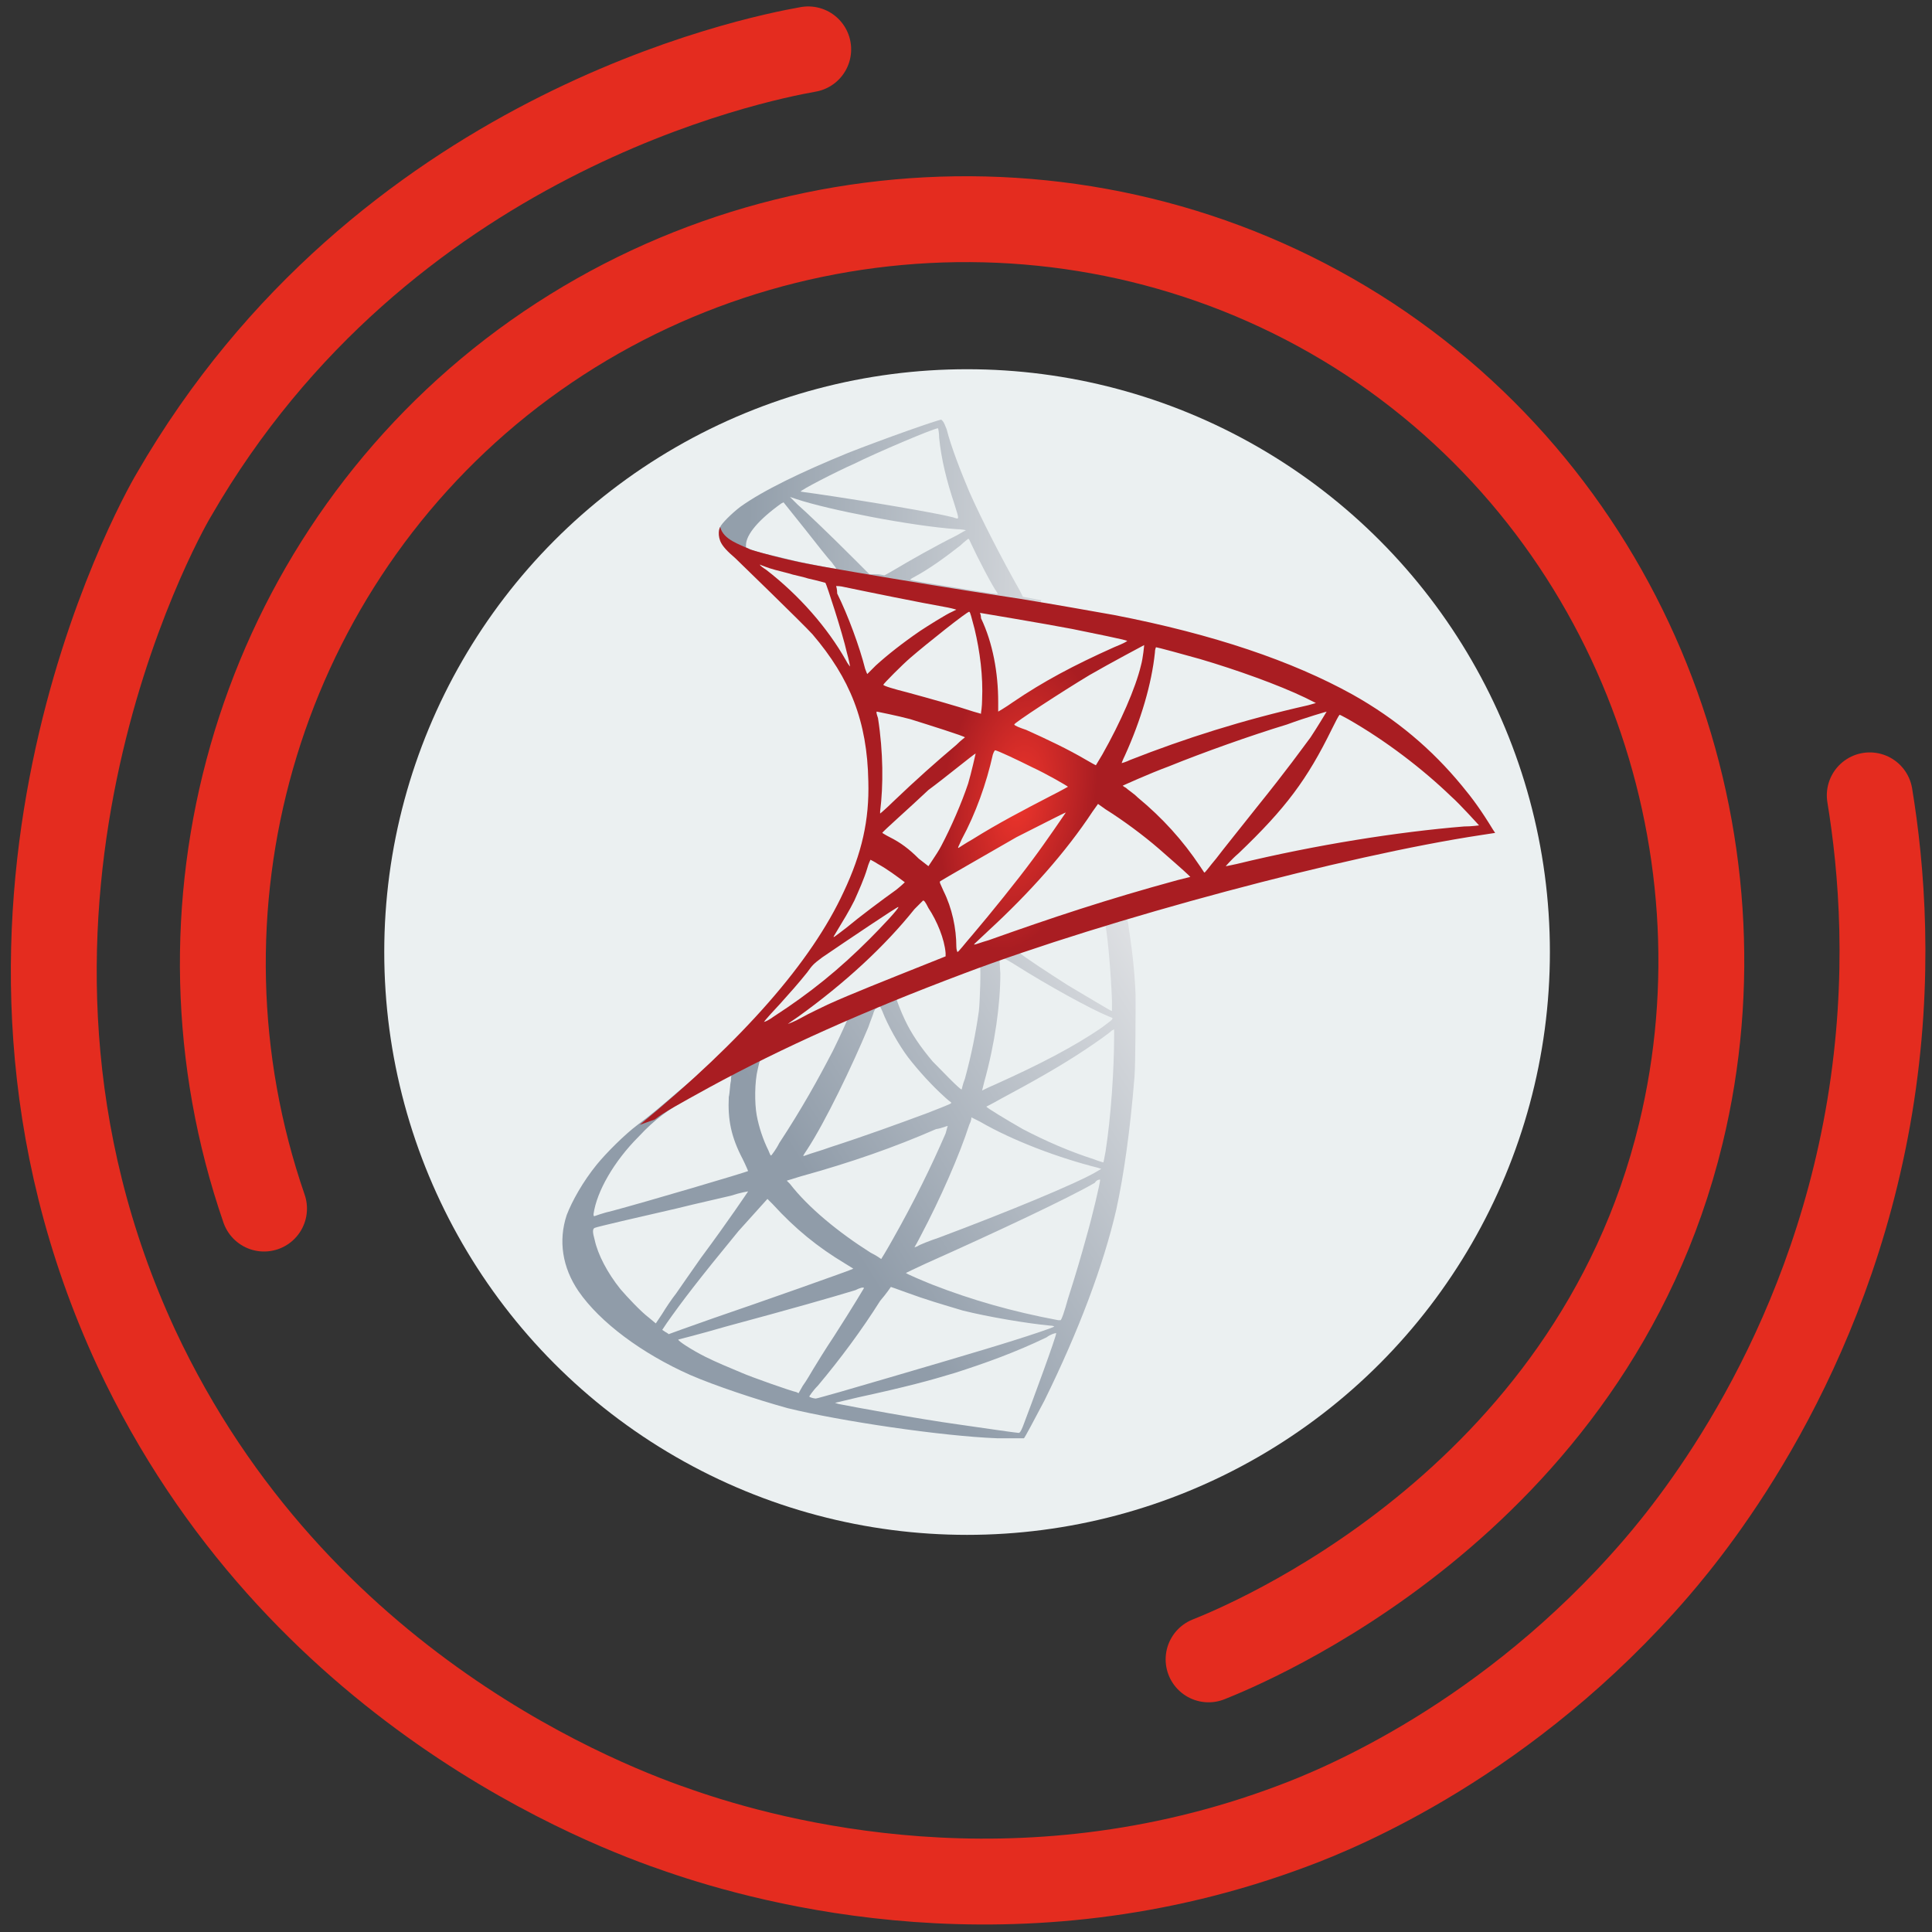 <?xml version="1.0" encoding="utf-8"?>
<!-- Generator: Adobe Illustrator 25.0.0, SVG Export Plug-In . SVG Version: 6.00 Build 0)  -->
<svg version="1.1" id="Слой_1" xmlns="http://www.w3.org/2000/svg" xmlns:xlink="http://www.w3.org/1999/xlink" x="0px" y="0px"
	 viewBox="0 0 180 180" style="enable-background:new 0 0 180 180;" xml:space="preserve">
<rect x="0" y="0" width="180" height="180" fill="#333333" stroke="none"/>
<style type="text/css">
	.st0{fill:none;stroke:#E42C1F;stroke-width:8;stroke-linecap:round;stroke-miterlimit:10;}
	.st1{fill:#EBF0F1;}
	.st2{fill:url(#SVGID_1_);}
	.st3{fill:url(#SVGID_2_);}
	.st4{fill:url(#SVGID_3_);}
</style>
<path id="аут" class="st0" d="M75.3,4.6c-5.1,0.9-39.7,7.9-59.1,41.5c-1.5,2.5-22,39.6-3.5,79.5c14.9,31.9,44.2,42.8,50.7,45
	c8.4,2.9,31.4,9.2,57.1-0.5c4.3-1.6,20-8,33.8-24c3.7-4.3,16-19.5,19.9-43c2-12.1,1.1-22.3,0-29"/>
<path id="ин" class="st0" d="M24.6,112.6c-9.6-27.8-0.8-58.7,22-77c23.1-18.5,56-20.4,81-4c24.9,16.4,35.6,46.8,29,74
	c-8.4,34.7-41,47.8-44,49"/>
<circle id="circle" class="st1" cx="90.1" cy="88.7" r="54.3"/>
<linearGradient id="SVGID_1_" gradientUnits="userSpaceOnUse" x1="79.895" y1="117.043" x2="118.051" y2="93.418">
	<stop  offset="0" style="stop-color:#909CA9"/>
	<stop  offset="1" style="stop-color:#EDEDEE"/>
</linearGradient>
<path class="st2" d="M107.3,83.5l-19,6.2L71.7,97l-4.6,1.2c-1.2,1.1-2.4,2.3-3.8,3.4c-1.5,1.3-2.8,2.4-3.9,3.2
	c-1.2,0.9-2.9,2.6-3.8,3.7c-1.3,1.6-2.3,3.4-2.8,4.7c-0.8,2.4-0.4,4.9,1.1,7.1c2,2.9,5.9,5.8,10.4,7.8c2.3,1,6.2,2.3,9.1,3.1
	c4.9,1.2,14.3,2.6,19.5,2.8c1,0,2.5,0,2.5,0c0.1-0.1,0.9-1.6,1.9-3.5c3.2-6.5,5.5-12.6,6.7-17.8c0.7-3.2,1.3-7.4,1.7-12.4
	c0.1-1.4,0.1-6.1,0.1-7.6c-0.1-2.6-0.4-4.7-0.7-6.7c-0.1-0.3-0.1-0.6,0-0.6c0.1,0,0.2-0.1,2.6-0.8L107.3,83.5L107.3,83.5L107.3,83.5
	L107.3,83.5z M102.9,86c0.2,0,0.6,4.4,0.7,7.2c0,0.6,0,1,0,1c-0.1,0-2.4-1.4-4.1-2.4c-1.4-0.9-4.2-2.7-4.6-3.1
	c-0.1-0.1-0.1-0.1,1-0.5C98,87.6,102.8,86,102.9,86z M93.3,89.2c0.1,0,0.5,0.2,1.3,0.7c3,1.9,7,4.1,8.7,4.8c0.5,0.2,0.6,0.1-0.6,1
	c-2.6,1.8-5.9,3.5-9.9,5.3c-0.7,0.3-1.3,0.6-1.3,0.6c0,0,0.1-0.4,0.2-0.8c1-3.6,1.5-7.2,1.5-10.1C93.1,89.2,93.1,89.2,93.3,89.2
	C93.2,89.2,93.2,89.2,93.3,89.2L93.3,89.2z M91.3,90c0.1,0.1,0,3.3-0.1,4.2c-0.3,2.1-0.7,4.1-1.3,6.3c-0.2,0.5-0.3,1-0.3,1
	c-0.1,0.1-2-1.9-2.7-2.6c-1.1-1.3-2-2.6-2.6-3.9c-0.3-0.6-0.8-1.9-0.8-2C83.6,92.9,91.2,89.9,91.3,90L91.3,90z M81.9,93.7
	C81.9,93.7,81.9,93.7,81.9,93.7c0.1,0,0.2,0.3,0.3,0.5c0.5,1.3,1.5,3.1,2.4,4.3c1,1.3,2.3,2.7,3.3,3.6c0.3,0.3,0.7,0.6,0.7,0.6
	c0.1,0.1,0.1,0.1-2.2,1c-2.7,1-5.7,2.1-9.1,3.2c-0.8,0.3-1.6,0.5-2.4,0.8c-0.1,0-0.1,0,0.3-0.6c1.7-2.6,4.2-7.8,5.7-11.4
	c0.2-0.6,0.5-1.3,0.5-1.4c0.1-0.2,0.1-0.3,0.3-0.4C81.7,93.7,81.8,93.7,81.9,93.7L81.9,93.7z M79,94.9c0,0-0.7,1.6-1.4,3
	c-1.4,2.7-2.9,5.4-5,8.6c-0.3,0.6-0.7,1.1-0.7,1.1c-0.1,0.1-0.1,0.1-0.3-0.4c-0.5-1-0.9-2.2-1.1-3.3c-0.2-1.1-0.2-3.1,0.1-4.3
	c0.2-0.9,0.2-0.9,0.6-1.1C73,97.6,78.9,94.8,79,94.9L79,94.9z M103.8,95.9v0.6c0,3.2-0.3,7.6-0.8,10.8c-0.1,0.6-0.2,1-0.2,1
	c0,0-0.4-0.1-0.9-0.3c-2.2-0.7-4.5-1.7-6.6-2.8c-1.4-0.8-3.4-2-3.4-2.1c0,0,0.6-0.3,1.3-0.7c2.8-1.5,5.5-3,7.9-4.6
	c0.9-0.6,2.2-1.5,2.5-1.8L103.8,95.9L103.8,95.9z M68.1,100.1c0.1,0,0,0.1,0,0.6c-0.1,0.4-0.1,1.1-0.2,1.5c-0.1,2.1,0.2,3.7,1.3,5.8
	c0.3,0.6,0.5,1.1,0.5,1.1c-0.1,0.1-9.6,2.9-12.6,3.7c-0.9,0.2-1.7,0.5-1.7,0.5c-0.1,0-0.1,0-0.1-0.2c0.3-2.1,1.9-4.9,4.2-7.2
	c1.5-1.6,2.7-2.5,4.7-3.6C65.7,101.5,67.9,100.2,68.1,100.1C68.1,100.1,68.1,100.1,68.1,100.1L68.1,100.1z M90.5,104.1
	c0,0,0.4,0.2,0.8,0.4c3.1,1.8,7.4,3.4,11,4.3l0.3,0.1l-0.5,0.3c-1.9,1.1-8.2,3.7-14.6,6.1c-0.9,0.3-1.9,0.7-2,0.8
	c-0.2,0.1-0.3,0.1-0.3,0.1c0,0,0.3-0.5,0.6-1.1c1.8-3.4,3.6-7.5,4.5-10.3C90.5,104.4,90.5,104.2,90.5,104.1L90.5,104.1z M88.3,104.9
	c0,0-0.1,0.3-0.2,0.7c-1.3,3-2.9,6.3-5,10c-0.5,0.9-1,1.7-1,1.7c0,0-0.4-0.3-1-0.6c-3-1.9-5.8-4.2-7.5-6.4l-0.3-0.3l1.3-0.4
	c4.7-1.3,8.7-2.7,12.6-4.4C87.8,105.1,88.2,104.9,88.3,104.9z M102.5,109.9C102.5,109.9,102.5,109.9,102.5,109.9
	c0,0.3-0.7,3.3-1.3,5.4c-0.5,1.8-0.9,3.2-1.7,5.7c-0.3,1.1-0.6,2-0.7,2c0,0-0.1,0-0.2,0c-4.3-0.8-8.1-1.9-11.7-3.3
	c-1-0.4-2.4-1-2.5-1.1c0,0,0.8-0.4,1.9-0.9c6.5-2.9,13.3-6.1,15.7-7.5C102.2,109.9,102.4,109.9,102.5,109.9L102.5,109.9z M69.7,111
	c0,0-1.8,2.7-4.4,6.2c-0.9,1.3-1.9,2.7-2.3,3.3c-0.4,0.5-1,1.4-1.3,1.9l-0.6,0.9l-0.6-0.5c-0.8-0.6-2.1-2-2.7-2.7
	c-1.2-1.5-2.1-3.2-2.4-4.6c-0.2-0.7-0.2-1,0-1.1c0.2-0.1,4.1-1,7.6-1.8c2-0.5,4.3-1,5.1-1.2C69,111.1,69.7,111,69.7,111L69.7,111z
	 M71.5,111.7l0.5,0.5c2.1,2.3,4.2,4,6.7,5.5c0.5,0.3,0.8,0.5,0.8,0.5c-0.1,0.1-8.9,3.2-13,4.6c-2.3,0.8-4.2,1.5-4.2,1.5
	c0,0-0.1-0.1-0.3-0.2l-0.3-0.2l0.4-0.6c1.4-2,3-4.1,6.7-8.6L71.5,111.7L71.5,111.7z M83,119.9c0,0,0.6,0.2,1.4,0.5
	c1.9,0.7,3.3,1.1,5.3,1.7c2.4,0.6,6,1.2,8.1,1.4c0.3,0,0.5,0.1,0.4,0.1c-0.1,0.1-2.2,0.8-3.8,1.3c-2.5,0.8-10,3-16.2,4.8
	c-1.1,0.3-2.1,0.6-2.2,0.6c-0.1,0-0.6-0.1-0.6-0.2c0,0,0.3-0.5,0.8-1c2.1-2.5,4.1-5.2,5.8-7.9C82.6,120.5,83,119.9,83,119.9
	L83,119.9z M80.5,120c0,0-1,1.7-2.8,4.5c-0.8,1.2-1.6,2.5-1.9,3c-0.3,0.5-0.7,1.2-1,1.6l-0.4,0.7l-0.2-0.1c-0.5-0.1-4.2-1.4-5.1-1.8
	c-1.2-0.5-2.4-1-3.4-1.5c-1.2-0.6-2.6-1.5-2.5-1.6c0,0,2-0.5,4.4-1.2c6.3-1.7,9.8-2.7,12.1-3.4C80.1,120,80.4,119.9,80.5,120
	L80.5,120z M98.4,124.2L98.4,124.2c0.1,0.1-2.3,6.6-3.1,8.7c-0.2,0.5-0.3,0.6-0.4,0.6c-0.2,0-3.6-0.5-5.7-0.8
	c-3.6-0.5-9.6-1.6-11.1-1.9l-0.3-0.1l2.1-0.5c4.6-1,6.8-1.6,9.1-2.3c2.8-0.9,5.6-1.9,8.5-3.3C97.9,124.3,98.3,124.2,98.4,124.2
	L98.4,124.2z"/>
<linearGradient id="SVGID_2_" gradientUnits="userSpaceOnUse" x1="69.749" y1="47.644" x2="100.229" y2="48.312">
	<stop  offset="0" style="stop-color:#939FAB"/>
	<stop  offset="1" style="stop-color:#DCDEE1"/>
</linearGradient>
<path class="st3" d="M87.7,39.1c-0.3,0-5.4,1.8-8.7,3.1c-4.4,1.8-7.9,3.5-10,5c-0.8,0.6-1.8,1.6-1.9,1.9c-0.1,0.1-0.1,0.3-0.1,0.5
	l1.9,1.8l4.6,1.5l10.9,2l12.5,2.1l0.1-1.1c0,0-0.1,0-0.1,0l-1.6-0.3l-0.3-0.6c-1.7-3-3.6-6.7-4.7-9.2c-0.8-1.9-1.7-4.2-2.1-5.8
	C87.9,39.2,87.8,39.2,87.7,39.1L87.7,39.1L87.7,39.1L87.7,39.1z M87.4,39.9L87.4,39.9c0,0,0.1,0.4,0.1,0.9c0.2,2,0.7,4,1.4,6.1
	c0.5,1.6,0.5,1.5-0.1,1.3c-1.5-0.4-8-1.5-12.8-2.2c-0.8-0.1-1.4-0.2-1.4-0.2c-0.1-0.1,3.4-1.9,5-2.6C81.6,42.2,87,39.9,87.4,39.9z
	 M73.6,46.3l0.6,0.2c3,1,10.7,2.5,14.9,2.8c0.5,0,0.9,0.1,0.9,0.1c0,0-0.4,0.2-0.9,0.5c-2,1-4.3,2.3-5.8,3.2
	c-0.5,0.3-0.9,0.5-0.9,0.5c-0.1,0-0.4-0.1-0.7-0.1L81,53.5l-1.4-1.4c-2.5-2.5-4.5-4.4-5.3-5.1L73.6,46.3z M73,46.8l2,2.5
	c1.1,1.4,2.2,2.8,2.5,3.1c0.2,0.3,0.4,0.5,0.4,0.6c-0.1,0-2.9-0.5-4.5-0.9c-1.6-0.4-2.2-0.5-3.2-0.8L69.5,51v-0.2
	c0-1,1.2-2.4,3.3-3.9L73,46.8L73,46.8z M90.2,50.2c0.1,0,0.1,0.1,0.3,0.5c0.5,1.1,2,4,2.4,4.5c0.1,0.2,0.3,0.2-1.7-0.1
	c-4.9-0.8-6.4-1-6.4-1.1c0,0,0.1-0.1,0.3-0.2c1.5-0.8,3-1.9,4.4-3C89.8,50.5,90.1,50.3,90.2,50.2C90.2,50.2,90.2,50.2,90.2,50.2
	L90.2,50.2z"/>
<radialGradient id="SVGID_3_" cx="-2116.73" cy="-6365.568" r="104.648" gradientTransform="matrix(-6.742650e-02 -1.012820e-02 2.048400e-02 -0.135 82.558 -806.364)" gradientUnits="userSpaceOnUse">
	<stop  offset="0" style="stop-color:#EE352C"/>
	<stop  offset="1" style="stop-color:#A91D22"/>
</radialGradient>
<path class="st4" d="M67.1,49.1c0,0-0.3,0.5,0,1.3c0.2,0.5,0.7,1,1.4,1.6c0,0,6.4,6.2,7.2,7.1c3.5,4.1,5.1,8.1,5.2,13.7
	c0.1,3.6-0.6,6.7-2.3,10.3c-3,6.5-9.3,13.7-19,21.7l1.4-0.5c0.9-0.7,2.2-1.4,5.1-3c6.8-3.7,14.4-7.1,23.7-10.6
	c13.5-5.1,35.6-11,48.2-12.9l1.3-0.2l-0.2-0.3c-1.1-1.8-1.9-2.9-2.9-4.1c-2.8-3.4-6.1-6.2-10.2-8.5c-5.6-3.1-12.9-5.6-22.2-7.4
	c-1.7-0.3-5.6-1-8.7-1.5c-6.6-1-10.8-1.7-15.5-2.5c-1.7-0.3-4.2-0.7-5.9-1.1c-0.9-0.2-2.5-0.6-3.8-1C68.9,50.7,67.4,50.3,67.1,49.1
	L67.1,49.1z M70.8,52.6c0,0,0.2,0.1,0.5,0.2c0.5,0.2,1.3,0.4,2.1,0.6c0.6,0.2,1.3,0.3,1.9,0.5c0.9,0.2,1.6,0.4,1.6,0.4
	c0.1,0.1,1.6,4.7,2,6.5c0.2,0.7,0.3,1.3,0.3,1.3c0,0-0.2-0.2-0.4-0.6c-1.7-3-4.3-6-7.4-8.4C71.1,52.9,70.8,52.7,70.8,52.6L70.8,52.6
	z M77.9,54.6c0.1,0,0.4,0,0.8,0.1c2.4,0.5,6.8,1.4,9.6,1.9c0.5,0.1,0.8,0.2,0.8,0.2c0,0-0.2,0.1-0.4,0.2c-0.5,0.2-2.4,1.4-3,1.8
	c-1.6,1.1-3,2.2-4.1,3.2c-0.4,0.4-0.8,0.8-0.8,0.8s-0.1-0.2-0.2-0.5c-0.5-2-1.6-5-2.6-7C78,54.9,77.9,54.6,77.9,54.6
	C77.9,54.6,77.9,54.6,77.9,54.6L77.9,54.6z M90.3,57c0.1,0,0.2,0.5,0.5,1.6c0.5,2.1,0.8,4.4,0.7,6.6c0,0.6-0.1,1.2-0.1,1.2l0,0.1
	l-0.7-0.2c-1.5-0.5-4-1.2-6.2-1.8c-1.2-0.3-2.2-0.6-2.2-0.7c0-0.1,1.8-1.9,2.5-2.5C86.3,60,90.2,56.9,90.3,57L90.3,57z M91.3,57.1
	c0,0,6,1,8.6,1.5c2,0.4,4.9,1,5.1,1.1c0.1,0-0.2,0.2-1.2,0.6c-3.8,1.7-6.6,3.2-9.4,5.1c-0.7,0.5-1.4,0.9-1.4,0.9s0-0.4,0-0.9
	c0-2.7-0.5-5.5-1.6-7.8C91.4,57.3,91.3,57.1,91.3,57.1z M106.6,60.1c0,0-0.1,1.2-0.3,1.9c-0.5,2.1-1.9,5.3-3.6,8.3
	c-0.3,0.5-0.6,1-0.6,1c0,0-0.4-0.2-0.9-0.5c-1.7-1-3.6-1.9-5.6-2.8c-0.6-0.2-1.1-0.4-1.1-0.5c-0.1-0.1,4.5-3.1,7-4.6
	C103.4,61.8,106.6,60.1,106.6,60.1L106.6,60.1z M107.7,60.3c0.1,0,2.7,0.7,4.1,1.1c3.4,1,7.3,2.4,9.8,3.6l1,0.5l-0.7,0.2
	c-6.2,1.4-11.5,3.1-16.6,5.1c-0.4,0.2-0.8,0.3-0.8,0.3c0,0,0.1-0.3,0.3-0.7c1.5-3.3,2.5-6.7,2.8-9.6
	C107.6,60.5,107.7,60.3,107.7,60.3L107.7,60.3z M81.7,66.3c0,0,2,0.4,3.1,0.7c1.6,0.5,5.1,1.6,5.1,1.7c0,0-0.4,0.3-0.8,0.7
	c-1.9,1.6-3.7,3.2-5.9,5.3c-0.6,0.6-1.2,1.1-1.2,1.1c0,0,0-0.1,0-0.2c0.3-2.4,0.3-5.5-0.2-8.7C81.7,66.6,81.6,66.3,81.7,66.3z
	 M123.6,66.3c0,0-0.9,1.5-1.5,2.4c-0.9,1.2-2.1,2.9-5,6.5c-1.5,1.9-3.2,4-3.8,4.8c-0.6,0.7-1,1.3-1.1,1.3c0,0-0.2-0.3-0.4-0.6
	c-1.6-2.4-3.5-4.5-5.8-6.4c-0.4-0.4-0.9-0.7-1.1-0.9c-0.2-0.1-0.3-0.2-0.3-0.2c0,0,2.4-1.1,4.3-1.8c3.2-1.3,7.7-2.9,11-3.9
	C121.8,66.8,123.6,66.3,123.6,66.3L123.6,66.3z M124.8,66.6c0.1,0,0.4,0.2,0.8,0.4c3.5,2,6.9,4.6,9.6,7.2c0.8,0.7,2.6,2.7,2.6,2.7
	c0,0-0.7,0.1-1.4,0.1c-6.1,0.5-13.8,1.7-21.2,3.5c-0.5,0.1-0.9,0.2-1,0.2c0,0,0.5-0.6,1.2-1.2c4.4-4.2,6.4-6.9,8.7-11.6
	C124.4,67.3,124.7,66.7,124.8,66.6C124.7,66.6,124.7,66.6,124.8,66.6L124.8,66.6z M92.7,69.9c0.2,0,2.1,0.9,3.5,1.6
	c1.3,0.6,3.2,1.7,3.3,1.8c0,0-0.7,0.4-1.5,0.8c-2.7,1.4-5,2.6-7.4,4.1c-0.7,0.4-1.3,0.8-1.3,0.8c-0.1,0,0-0.1,0.3-0.8
	c1.3-2.4,2.3-5.2,2.9-7.9C92.6,70,92.7,69.9,92.7,69.9L92.7,69.9z M90.9,70.2c0,0-0.4,1.8-0.7,2.8c-0.6,1.8-1.6,4.1-2.5,5.8
	c-0.2,0.4-0.6,1-0.8,1.3l-0.4,0.6L85.6,80c-0.9-0.9-1.7-1.5-2.7-2c-0.4-0.2-0.7-0.4-0.7-0.4c0-0.1,2.5-2.3,4.3-4
	C88,72.5,90.8,70.2,90.9,70.2L90.9,70.2z M102.3,74.9l0.7,0.5c1.6,1,3.5,2.4,5,3.7c0.8,0.7,2.4,2.1,2.7,2.4l0.2,0.2l-1.2,0.3
	c-6.6,1.8-11.7,3.5-17.6,5.6c-0.7,0.2-1.2,0.4-1.3,0.4c-0.1,0-0.2,0.1,1.3-1.3c3.8-3.5,7.2-7.3,9.7-11.1L102.3,74.9L102.3,74.9z
	 M99.3,75.7c0,0-1.9,2.8-3.1,4.4c-1.4,1.9-3.9,5-5.6,7c-0.7,0.8-1.3,1.6-1.4,1.6c0,0-0.1-0.2-0.1-0.5c0-1.7-0.4-3.6-1.2-5.2
	c-0.3-0.7-0.4-0.8-0.3-0.9c0.3-0.2,4.5-2.6,7.1-4.1C96.5,77.1,99.2,75.7,99.3,75.7L99.3,75.7z M81.1,80.1c0,0,0.4,0.2,0.7,0.4
	c0.9,0.5,1.7,1.1,2.5,1.7c0,0-0.3,0.3-0.8,0.7c-1.4,1-3.4,2.5-4.6,3.5c-1.3,1-1.3,1-1.2,0.8c0.9-1.5,1.4-2.3,1.9-3.3
	c0.4-0.9,0.9-2,1.2-3C80.9,80.5,81.1,80.1,81.1,80.1L81.1,80.1z M86,83.9c0.1,0,0.2,0.1,0.5,0.7c0.8,1.2,1.5,2.9,1.6,4.2l0,0.3
	l-2,0.8c-3.5,1.4-6.8,2.7-9,3.7c-0.6,0.3-1.7,0.8-2.4,1.2c-0.7,0.4-1.3,0.6-1.3,0.6s0.4-0.3,1-0.7c4.3-3.1,8-6.5,10.8-10
	C85.6,84.3,85.9,84,86,83.9L86,83.9L86,83.9z M83.7,84.5c0.1,0.1-1.6,1.9-2.7,3c-2.8,2.8-5.5,5-8.9,7.2c-0.4,0.3-0.8,0.5-0.9,0.5
	c-0.1,0.1,0-0.1,1.5-1.7c0.9-1,1.7-1.9,2.5-2.9c0.5-0.7,0.6-0.8,1.4-1.4C78.8,87.7,83.7,84.4,83.7,84.5z"/>
</svg>
